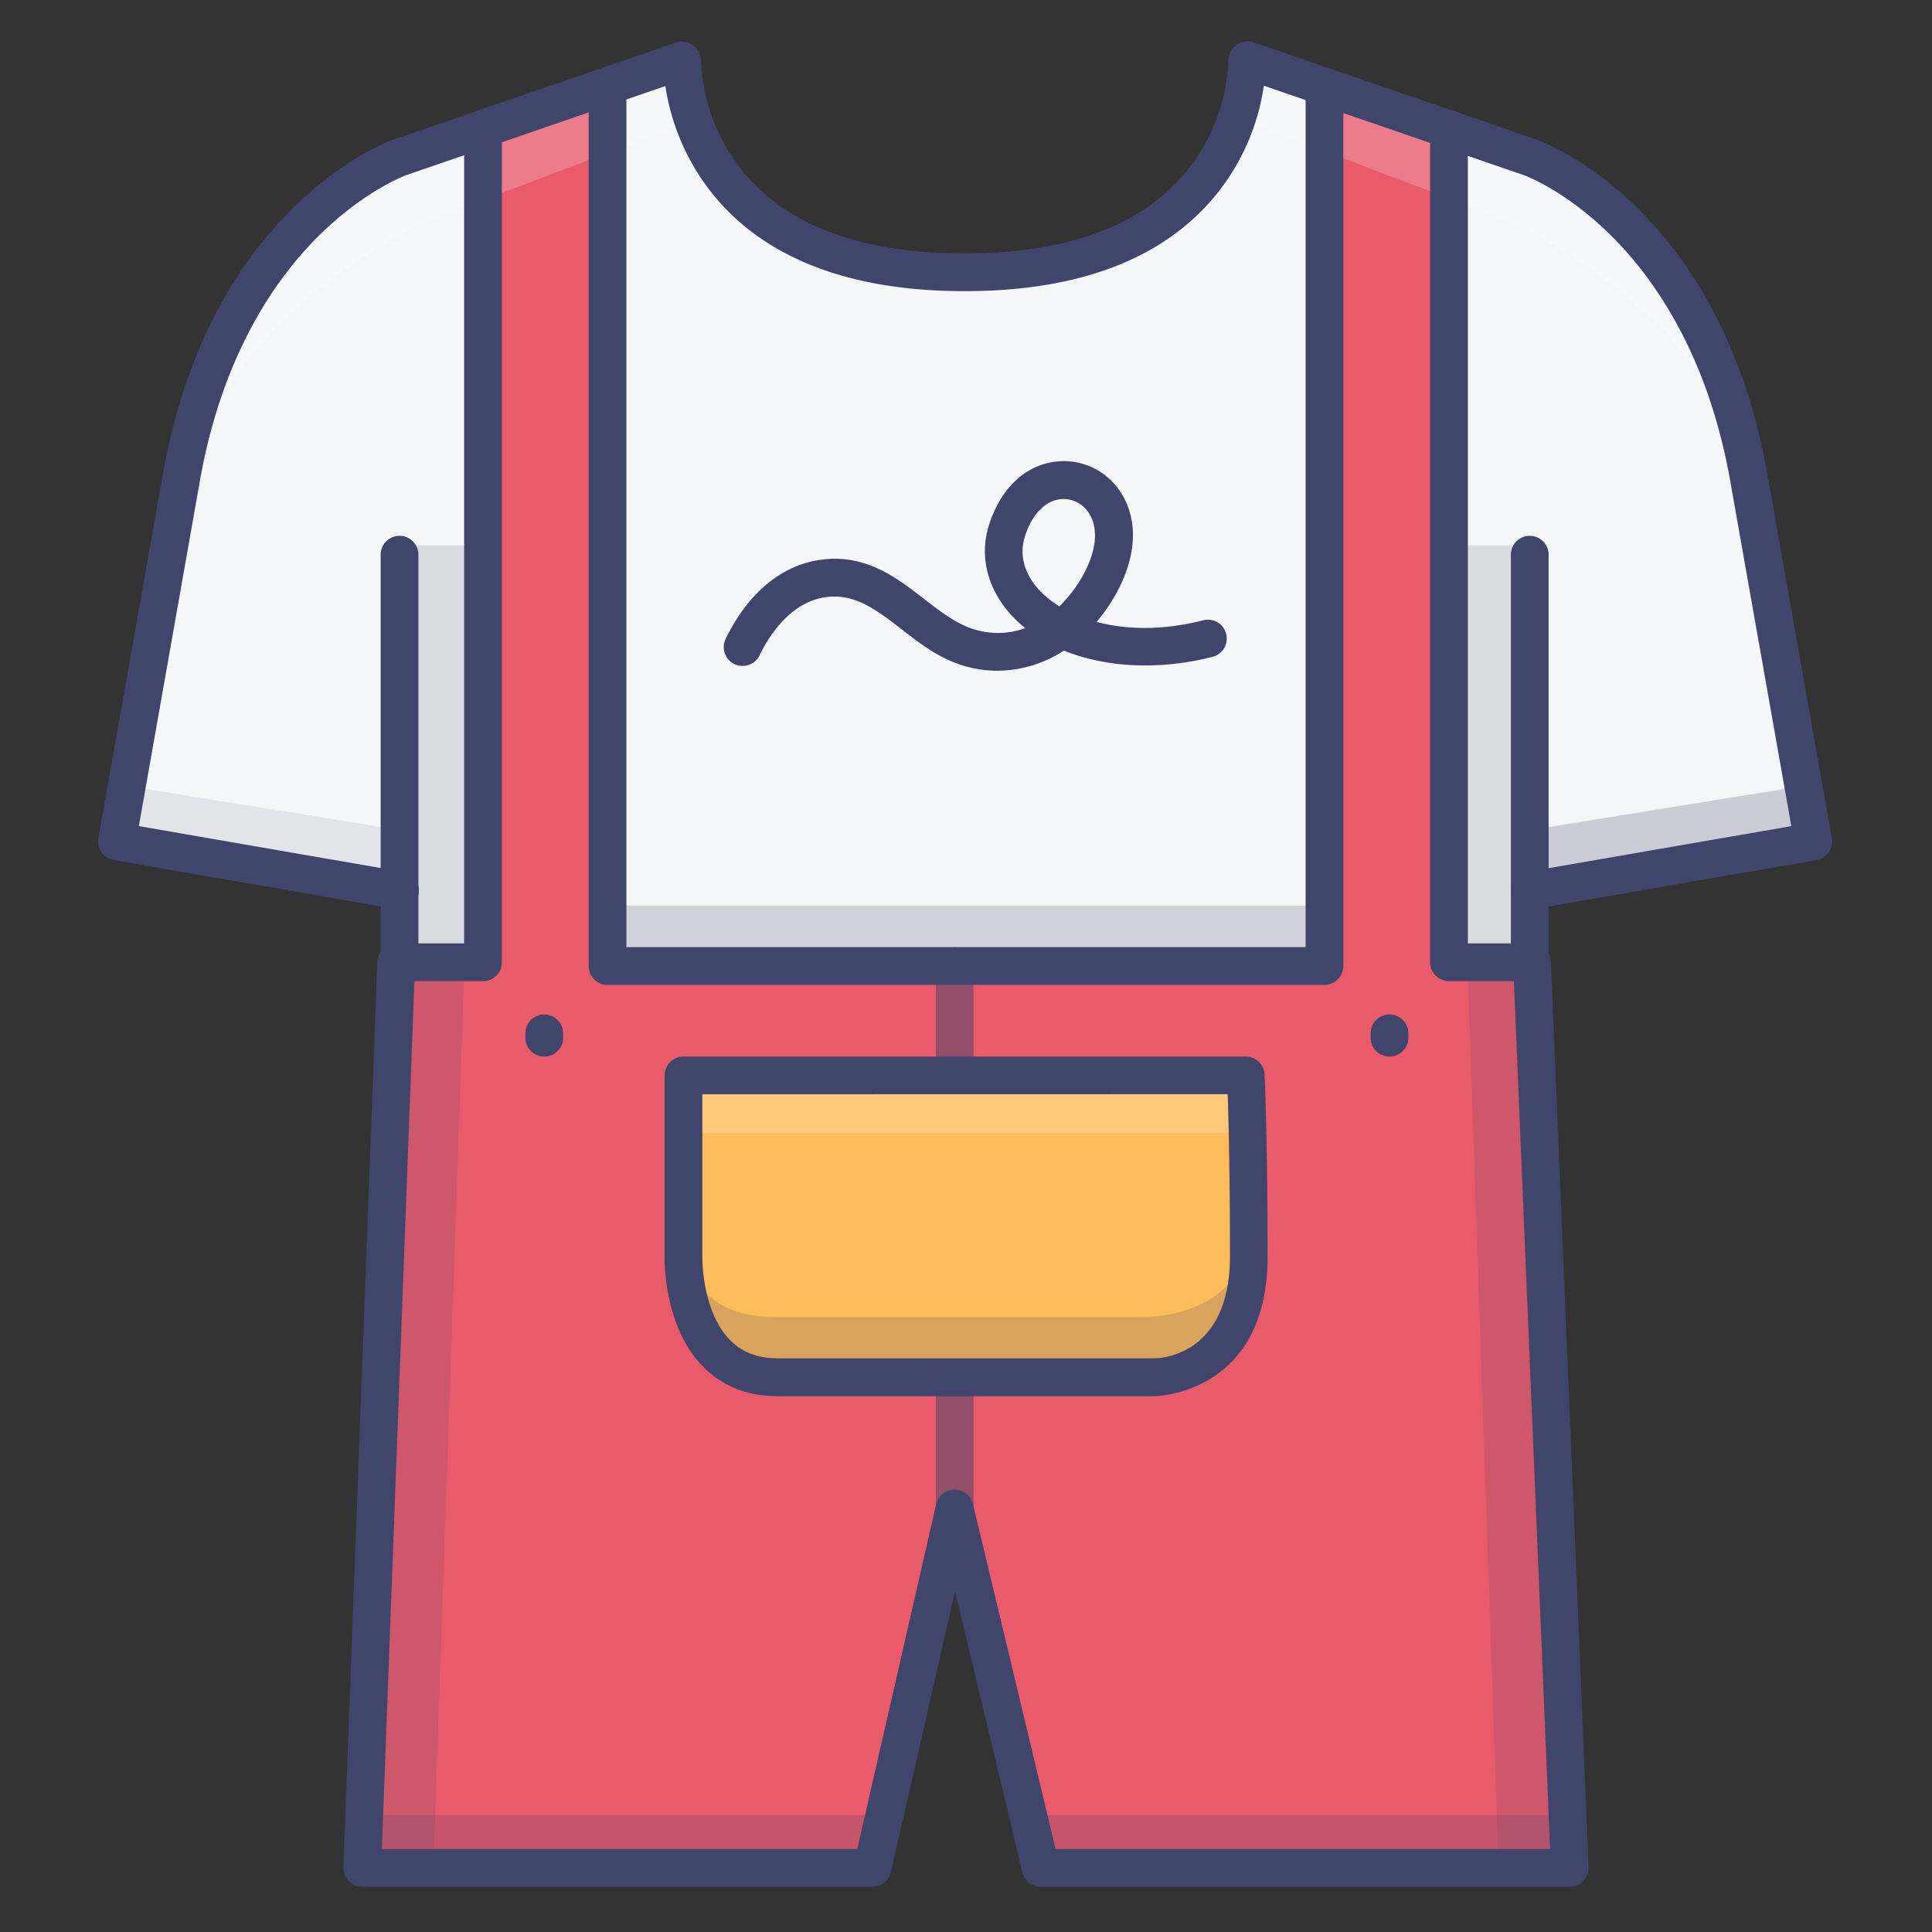 <svg xmlns="http://www.w3.org/2000/svg"  viewBox="0 0 512 512" width="256px" height="256px"><rect x="0" y="0" width="512" height="512" fill="#333333" stroke="none"/><path fill="#f5f6f7" d="M105.88,236,31,223l17-96c12-69,57.88-85.26,57.88-85.26L128,34.14V255H105.88Z"/><rect width="74.88" height="15.66" x="31.76" y="214.13" fill="#3f456b" opacity=".1" transform="rotate(9.19 69.189 222.04)"/><path fill="#f5f6f7" d="M405.4,236v19H384V34.3l21.64,7.44S451.52,58,463.52,127l17,96-75,13Z"/><path fill="#f5f6f7" d="M351,23V256H161V23l-.06-.19L180.76,16s-1.17,56.16,74.88,56.16c72.86,0,74.84-51.54,74.88-55.87l.63-.16Z"/><path fill="#ffbc5a" d="M330.12,285s.78,16,.78,48-25,32-25,32H206.09c-25.74,0-25-32-25-32V285Z"/><path fill="#e95a6b" d="M406,255l10,240H275.8L253,399.8,231.2,495H96l9-240h23V34.14l32.94-11.33L161,23V256H351V23L384,34.3V255h22Zm-75,80c0-32-.78-48-.78-48H181v48s-.78,32,25,32H306S331,367,331,335Z"/><rect width="74.88" height="15.66" x="404.76" y="214.13" fill="#3f456b" opacity=".15" transform="rotate(170.81 442.2 221.951)"/><rect width="110.48" height="18.94" x="59.29" y="190.29" fill="#3f456b" opacity=".15" transform="rotate(90 114.53 199.76)"/><polygon fill="#3f456b" points="95.89 494.56 104.19 254.54 123.11 255.39 114.82 495.42 95.89 494.56" opacity=".15"/><polygon fill="#3f456b" points="234 481 95.88 481 95.88 496.28 232 496.28 234 481" opacity=".2"/><rect width="74.88" height="15.66" x="405.35" y="214.13" fill="#3f456b" opacity=".1" transform="rotate(170.81 442.793 221.948)"/><rect width="110.48" height="18.94" x="342.22" y="190.29" fill="#3f456b" opacity=".15" transform="rotate(90 397.455 199.765)"/><polygon fill="#3f456b" points="416.09 494.56 407.8 254.54 388.88 255.39 397.17 495.42 416.09 494.56" opacity=".15"/><polygon fill="#3f456b" points="274 481 416.11 481 416.11 496.28 276.06 496.28 274 481" opacity=".2"/><rect width="148.3" height="15.28" x="181.81" y="285" fill="#fff" opacity=".2"/><path fill="#3f456b" d="M181.13,326.33S179.57,349,205.31,349h99.07s25.74-.33,26.52-22.67c0,0,3.12,38.67-25,38.67H209.21S180.35,367.67,181.13,326.33Z" opacity=".2"/><path fill="#3f456b" d="M253,405a5,5,0,0,1-5-5V367a5,5,0,0,1,10,0v33A5,5,0,0,1,253,405Z" opacity=".5"/><path fill="#3f456b" d="M253,289a5,5,0,0,1-5-5V256a5,5,0,0,1,10,0v28A5,5,0,0,1,253,289Z" opacity=".5"/><path fill="#fff" d="M183.17,32.15,112.74,58.8S59.87,83.76,54,120.42c0,0,1-53.43,52.87-79.17L180.32,15Z" opacity=".2"/><path fill="#fff" d="M330,32.15,400.43,58.8s52.87,25,58.74,61.62c0,0-1-53.43-52.87-79.17L332.85,15Z" opacity=".2"/><rect width="190.12" height="15.28" x="160.88" y="240" fill="#3f456b" opacity=".2"/><g><path fill="#3f456b" d="M106,241a4.91,4.91,0,0,1-.86-.07l-75-13a5,5,0,0,1-3.24-2.06,4.93,4.93,0,0,1-.83-3.74l17-96c12.35-71,59.14-88.4,61.13-89.1l74.92-25.76a5,5,0,0,1,6.63,4.83,50,50,0,0,0,14.07,32.62C211.9,61,230.68,67.16,255.64,67.16s43.87-6.25,55.93-18.56a49.49,49.49,0,0,0,13.95-32.5,5,5,0,1,1,10-.2,59.31,59.31,0,0,1-16.8,39.69c-14,14.31-35.24,21.57-63.08,21.57s-49.06-7.26-63.08-21.57a59.81,59.81,0,0,1-16.23-32.78L107.5,46.47s-10.89,4-23,16c-11.15,11-25.69,31.36-31.6,65.39L36.8,218.93l70.05,12.14A5,5,0,0,1,106,241Z"/><path fill="#3f456b" d="M405.52,241a5,5,0,0,1-.85-9.93l70.05-12.14L458.6,127.87c-5.92-34-20.46-54.36-31.61-65.4-12.08-12-22.93-16-23-16L329.14,20.73a5,5,0,1,1,3.25-9.46L407.27,37c2,.72,48.82,18.07,61.18,89.13l17,96a5,5,0,0,1-4.07,5.8l-75,13A5.07,5.07,0,0,1,405.52,241Z"/><path fill="#3f456b" d="M405.4,260a5,5,0,0,1-5-5V147a5,5,0,1,1,10,0V255A5,5,0,0,1,405.4,260Z"/><path fill="#3f456b" d="M105.88,260a5,5,0,0,1-5-5V147a5,5,0,0,1,10,0V255A5,5,0,0,1,105.88,260Z"/><path fill="#3f456b" d="M416,500H275.8a5,5,0,0,1-4.87-3.83L253.1,421.73l-17,74.39A5,5,0,0,1,231.2,500H96a5,5,0,0,1-5-5.19l9-240a5,5,0,0,1,5-4.81h18V34.14a5,5,0,1,1,10,0V255a5,5,0,0,1-5,5H109.82l-8.63,230h126l20.89-91.31A5,5,0,0,1,253,394.8h0a5,5,0,0,1,4.86,3.84L279.74,490H410.79L401.2,260H384a5,5,0,0,1-5-5V34.14a5,5,0,1,1,10,0V250h17a5,5,0,0,1,5,4.79l10,240a5,5,0,0,1-5,5.21Z"/><path fill="#3f456b" d="M351,261H161a5,5,0,0,1-5-5V23a5,5,0,0,1,10,0V251H346V23a5,5,0,0,1,10,0V256A5,5,0,0,1,351,261Z"/><path fill="#3f456b" d="M305.94,370H206.09c-8.05,0-14.71-2.66-19.83-7.89C176,351.62,176.1,334.39,176.13,333V285a5,5,0,0,1,5-5h149a5,5,0,0,1,5,4.76c0,.16.79,16.49.79,48.24C335.9,369.58,306.24,370,305.94,370ZM186.13,290v43a.49.49,0,0,1,0,.12c0,.13-.19,14.36,7.33,22,3.2,3.26,7.33,4.85,12.64,4.85h99.85c2,0,20-1.05,20-27,0-21.69-.37-36.09-.6-43Z"/><path fill="#3f456b" d="M368.24,280a5,5,0,0,1-5-5v-1.15a5,5,0,0,1,10,0V275A5,5,0,0,1,368.24,280Z"/><path fill="#3f456b" d="M144.24,280a5,5,0,0,1-5-5v-1.15a5,5,0,0,1,10,0V275A5,5,0,0,1,144.24,280Z"/><path fill="#3f456b" d="M264.34,177.75a31.12,31.12,0,0,1-8.23-1.11c-6.85-1.85-12.18-6-17.34-10-6.28-4.86-11.72-9-18.84-8.51-10.09.77-16.07,10.19-18.74,15.74a5,5,0,0,1-9-4.33c6.23-12.94,15.81-20.53,27-21.38,11-.85,18.8,5.22,25.71,10.57,4.59,3.54,8.92,6.89,13.84,8.22a21.06,21.06,0,0,0,12.95-.49,34.58,34.58,0,0,1-3.32-3.07c-6.6-7-8.91-15.75-6.32-24.11,3-9.55,9.24-15.7,17.23-16.88a17.86,17.86,0,0,1,17.53,7.8c5.06,7.48,4.5,17.68-1.53,28a44.71,44.71,0,0,1-4.68,6.61c7.47,2,17,2.41,28.12-.39a5,5,0,1,1,2.45,9.69c-14.13,3.56-28.16,2.79-39.22-1.7A32.54,32.54,0,0,1,264.34,177.75Zm17.54-45.51a7.52,7.52,0,0,0-1.15.09c-4,.6-7.38,4.22-9.15,9.94-1.51,4.88-.08,10,4,14.29a26,26,0,0,0,5.16,4.12,34.86,34.86,0,0,0,5.86-7.49c4-6.86,4.69-13.18,1.88-17.35A8,8,0,0,0,281.88,132.24Z"/></g></svg>